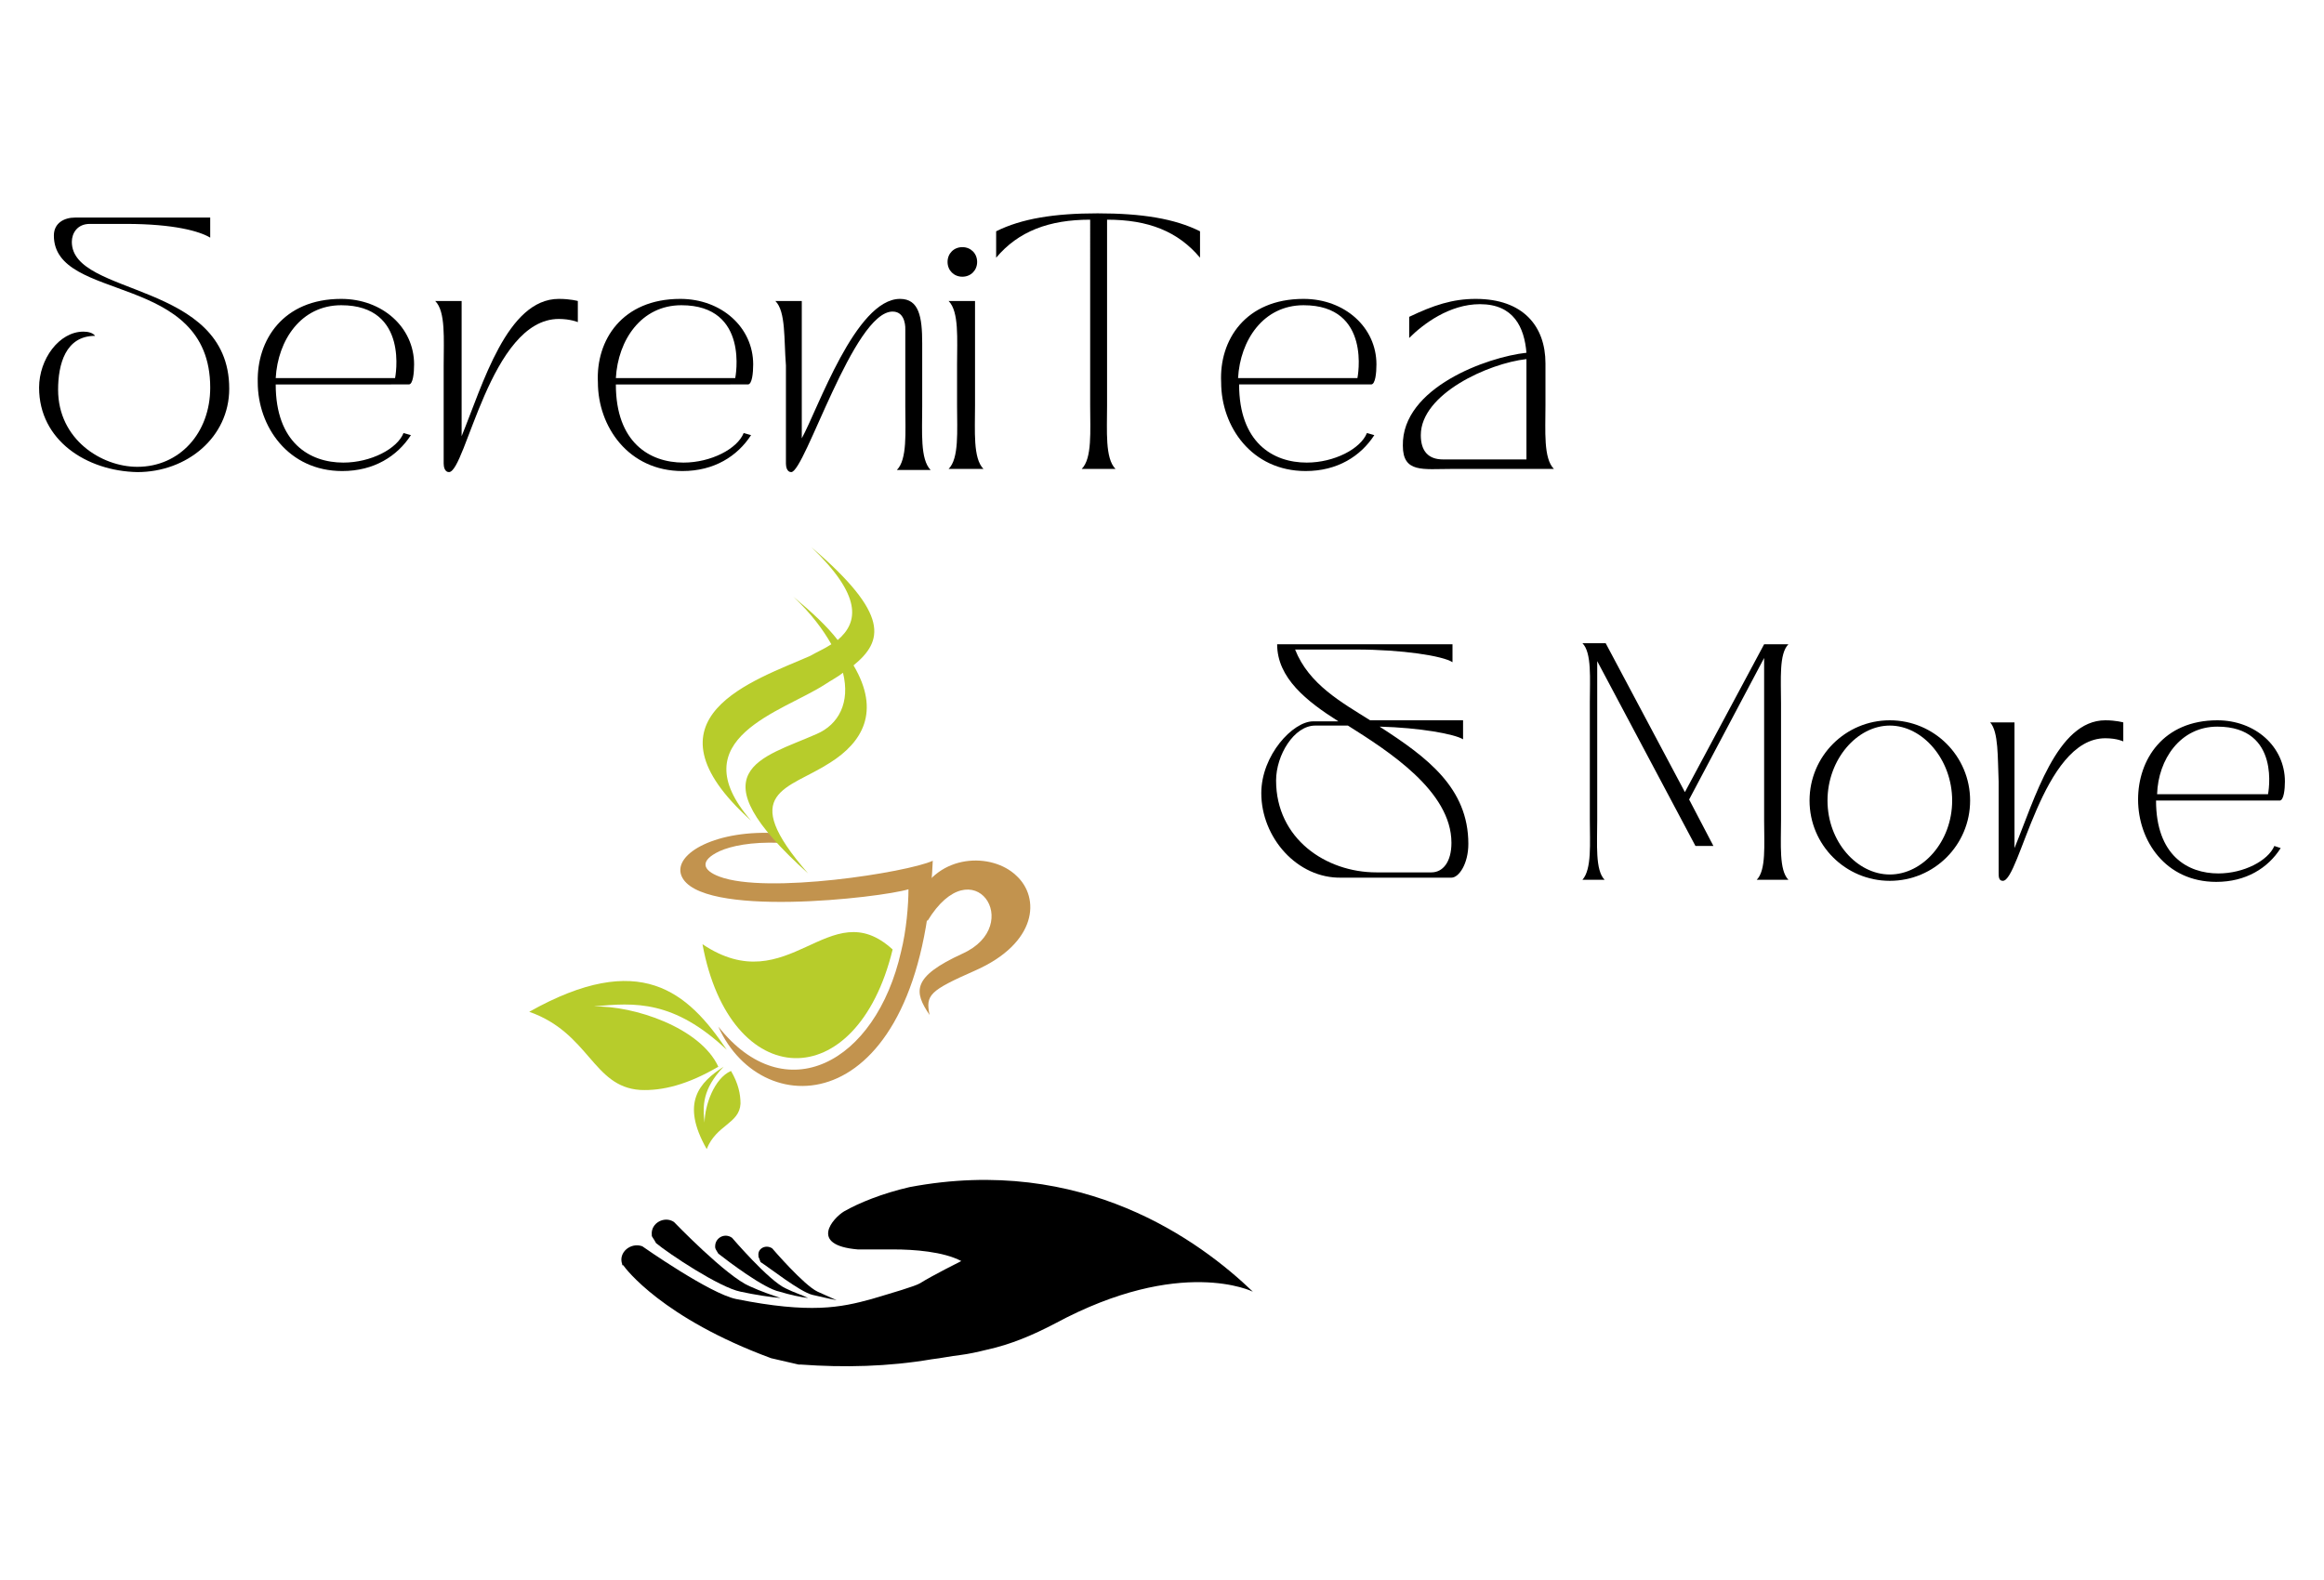 <?xml version="1.0" encoding="UTF-8"?>
<svg xmlns="http://www.w3.org/2000/svg" xmlns:xlink="http://www.w3.org/1999/xlink" version="1.1" id="Ebene_1" x="0px" y="0px" viewBox="0 0 220 149.6" style="enable-background:new 0 0 220 149.6;" xml:space="preserve">
<style type="text/css">
	.st0{fill:none;}
	.st1{clip-path:url(#SVGID_00000073690742238874177130000006550161446064642459_);}
	.st2{clip-path:url(#SVGID_00000030480572561455132350000015070815509816582048_);}
	.st3{clip-path:url(#SVGID_00000138553606884744649920000016376146093692579714_);}
	.st4{clip-path:url(#SVGID_00000107566068539554045930000014853190041382180799_);}
	.st5{clip-path:url(#SVGID_00000029016377798919590250000008836497203083241600_);}
	.st6{clip-path:url(#SVGID_00000073000044308910079420000014079995808602676895_);}
	.st7{clip-path:url(#SVGID_00000008868058469537678140000017351106440494388138_);}
	.st8{clip-path:url(#SVGID_00000094616264736791349740000003361517109096699018_);}
	.st9{clip-path:url(#SVGID_00000141455635104678825740000011393623484889934230_);}
	.st10{clip-path:url(#SVGID_00000130633477826813676170000007683110232030411424_);}
	.st11{clip-path:url(#SVGID_00000026135700382406234160000005836510286882409646_);}
	.st12{clip-path:url(#SVGID_00000023999900428957086800000012978573858538764730_);}
	.st13{clip-path:url(#SVGID_00000109000995081956369470000017572296559574043304_);}
	.st14{clip-path:url(#SVGID_00000015317336297086842510000004308179599137386682_);}
	.st15{clip-path:url(#SVGID_00000044135421655174064880000004142032322079104947_);}
	.st16{clip-path:url(#SVGID_00000055696025821288837780000003673764880644036509_);}
	.st17{fill:url(#SVGID_00000057115211319084332270000004765474497395490468_);}
	.st18{fill:url(#SVGID_00000059309928949899387710000016267684700600928899_);}
	
		.st19{clip-path:url(#SVGID_00000033333456519239476740000018371458569547576503_);fill:url(#SVGID_00000114783072992978731500000000627103763688727208_);}
	
		.st20{clip-path:url(#SVGID_00000033333456519239476740000018371458569547576503_);fill:url(#SVGID_00000136408367138027961760000009550586873542480810_);}
	.st21{fill-rule:evenodd;clip-rule:evenodd;fill:#C2934E;}
	.st22{fill-rule:evenodd;clip-rule:evenodd;fill:#B7CC2B;}
</style>
<pattern y="149.6" width="66" height="64" patternUnits="userSpaceOnUse" id="Unnamed_Pattern" viewBox="0 -64 66 64" style="overflow:visible;">
	<g>
		<rect y="-64" class="st0" width="66" height="64"></rect>
		<g>
			<defs>
				<rect id="SVGID_1_" y="-64" width="66" height="64"></rect>
			</defs>
			<defs>
				<polygon id="SVGID_00000007418945125421810600000015518133415544760460_" points="0,-64 66,-64 66,0 0,0 0,-64     "></polygon>
			</defs>
			<defs>
				<rect id="SVGID_00000039841233108043243720000017016053450230991498_" y="-64" width="66" height="64"></rect>
			</defs>
			<clipPath id="SVGID_00000026128857033878066600000004847009381747772808_">
				<use xlink:href="#SVGID_1_" style="overflow:visible;"></use>
			</clipPath>
			
				<clipPath id="SVGID_00000132788888041489915910000010339140596983745972_" style="clip-path:url(#SVGID_00000026128857033878066600000004847009381747772808_);">
				<use xlink:href="#SVGID_00000007418945125421810600000015518133415544760460_" style="overflow:visible;"></use>
			</clipPath>
			
				<clipPath id="SVGID_00000121958364886630813980000017808375008758730907_" style="clip-path:url(#SVGID_00000132788888041489915910000010339140596983745972_);">
				<use xlink:href="#SVGID_00000039841233108043243720000017016053450230991498_" style="overflow:visible;"></use>
			</clipPath>
			<g style="clip-path:url(#SVGID_00000121958364886630813980000017808375008758730907_);">
				<image style="overflow:visible;" width="66" height="64" transform="matrix(1 0 0 -1 0 0)">
				</image>
			</g>
		</g>
		<g>
			<defs>
				<rect id="SVGID_00000101098497773229699020000015179265900943767685_" x="66" y="-64" width="0" height="64"></rect>
			</defs>
			<defs>
				<polygon id="SVGID_00000145016011231037024130000010124544184402576542_" points="66,-64 66,-64 66,0 66,0 66,-64     "></polygon>
			</defs>
			<defs>
				<rect id="SVGID_00000159455303089915982840000000136468527983067541_" y="-64" width="66" height="64"></rect>
			</defs>
			<clipPath id="SVGID_00000017500476116620937500000015164637501376045495_">
				<use xlink:href="#SVGID_00000101098497773229699020000015179265900943767685_" style="overflow:visible;"></use>
			</clipPath>
			
				<clipPath id="SVGID_00000062176813676044911450000010961485734387570571_" style="clip-path:url(#SVGID_00000017500476116620937500000015164637501376045495_);">
				<use xlink:href="#SVGID_00000145016011231037024130000010124544184402576542_" style="overflow:visible;"></use>
			</clipPath>
			
				<clipPath id="SVGID_00000063600111897384961440000002841642996818047620_" style="clip-path:url(#SVGID_00000062176813676044911450000010961485734387570571_);">
				<use xlink:href="#SVGID_00000159455303089915982840000000136468527983067541_" style="overflow:visible;"></use>
			</clipPath>
		</g>
	</g>
</pattern>
<pattern y="149.6" width="66" height="64" patternUnits="userSpaceOnUse" id="Unnamed_Pattern_2" viewBox="0 -64 66 64" style="overflow:visible;">
	<g>
		<rect y="-64" class="st0" width="66" height="64"></rect>
		<g>
			<defs>
				<rect id="SVGID_00000178886897980286015840000000725587720754854540_" y="-64" width="66" height="64"></rect>
			</defs>
			<defs>
				<polygon id="SVGID_00000021091522763846716680000013506229440673071028_" points="0,-64 66,-64 66,0 0,0 0,-64     "></polygon>
			</defs>
			<defs>
				<rect id="SVGID_00000142134640936568845970000006718322451866448531_" y="-64" width="66" height="64"></rect>
			</defs>
			<clipPath id="SVGID_00000145777692484444980120000003297751749322621573_">
				<use xlink:href="#SVGID_00000178886897980286015840000000725587720754854540_" style="overflow:visible;"></use>
			</clipPath>
			
				<clipPath id="SVGID_00000097478562960332813150000011302882887516876932_" style="clip-path:url(#SVGID_00000145777692484444980120000003297751749322621573_);">
				<use xlink:href="#SVGID_00000021091522763846716680000013506229440673071028_" style="overflow:visible;"></use>
			</clipPath>
			
				<clipPath id="SVGID_00000154412832330563410590000007610198078668355730_" style="clip-path:url(#SVGID_00000097478562960332813150000011302882887516876932_);">
				<use xlink:href="#SVGID_00000142134640936568845970000006718322451866448531_" style="overflow:visible;"></use>
			</clipPath>
			<g style="clip-path:url(#SVGID_00000154412832330563410590000007610198078668355730_);">
				<image style="overflow:visible;" width="66" height="64" transform="matrix(1 0 0 -1 0 0)">
				</image>
			</g>
		</g>
		<g>
			<defs>
				<rect id="SVGID_00000116213306074948150100000000739940071989285535_" x="66" y="-64" width="0" height="64"></rect>
			</defs>
			<defs>
				<polygon id="SVGID_00000036214509491603744970000004126484678118054027_" points="66,-64 66,-64 66,0 66,0 66,-64     "></polygon>
			</defs>
			<defs>
				<rect id="SVGID_00000180338231860569971900000005694408337117758876_" y="-64" width="66" height="64"></rect>
			</defs>
			<clipPath id="SVGID_00000116916838137328293090000007014256309587130028_">
				<use xlink:href="#SVGID_00000116213306074948150100000000739940071989285535_" style="overflow:visible;"></use>
			</clipPath>
			
				<clipPath id="SVGID_00000010306941463444135760000012042581579683123333_" style="clip-path:url(#SVGID_00000116916838137328293090000007014256309587130028_);">
				<use xlink:href="#SVGID_00000036214509491603744970000004126484678118054027_" style="overflow:visible;"></use>
			</clipPath>
			
				<clipPath id="SVGID_00000034052402956183623430000011744016577404813753_" style="clip-path:url(#SVGID_00000010306941463444135760000012042581579683123333_);">
				<use xlink:href="#SVGID_00000180338231860569971900000005694408337117758876_" style="overflow:visible;"></use>
			</clipPath>
		</g>
	</g>
</pattern>
<pattern y="149.6" width="66" height="64" patternUnits="userSpaceOnUse" id="Unnamed_Pattern_3" viewBox="0 -64 66 64" style="overflow:visible;">
	<g>
		<rect y="-64" class="st0" width="66" height="64"></rect>
		<g>
			<defs>
				<rect id="SVGID_00000182500371980779828020000016875054782371202458_" y="-64" width="66" height="64"></rect>
			</defs>
			<defs>
				<polygon id="SVGID_00000129907304167507520270000012786683753267095190_" points="0,-64 66,-64 66,0 0,0 0,-64     "></polygon>
			</defs>
			<defs>
				<rect id="SVGID_00000128463200730900703630000008559031534511945620_" y="-64" width="66" height="64"></rect>
			</defs>
			<clipPath id="SVGID_00000044882230324910516590000016089669359828548795_">
				<use xlink:href="#SVGID_00000182500371980779828020000016875054782371202458_" style="overflow:visible;"></use>
			</clipPath>
			
				<clipPath id="SVGID_00000023982666858101543980000007319143193235436687_" style="clip-path:url(#SVGID_00000044882230324910516590000016089669359828548795_);">
				<use xlink:href="#SVGID_00000129907304167507520270000012786683753267095190_" style="overflow:visible;"></use>
			</clipPath>
			
				<clipPath id="SVGID_00000051341167524210871180000010237409239516836777_" style="clip-path:url(#SVGID_00000023982666858101543980000007319143193235436687_);">
				<use xlink:href="#SVGID_00000128463200730900703630000008559031534511945620_" style="overflow:visible;"></use>
			</clipPath>
			<g style="clip-path:url(#SVGID_00000051341167524210871180000010237409239516836777_);">
				<image style="overflow:visible;" width="66" height="64" transform="matrix(1 0 0 -1 0 0)">
				</image>
			</g>
		</g>
		<g>
			<defs>
				<rect id="SVGID_00000176764110240863272580000015810221926169970093_" x="66" y="-64" width="0" height="64"></rect>
			</defs>
			<defs>
				<polygon id="SVGID_00000094600365501152124120000015946981740765452730_" points="66,-64 66,-64 66,0 66,0 66,-64     "></polygon>
			</defs>
			<defs>
				<rect id="SVGID_00000151507131829102725040000006940877247116631440_" y="-64" width="66" height="64"></rect>
			</defs>
			<clipPath id="SVGID_00000142865910105073095530000000137576253038570681_">
				<use xlink:href="#SVGID_00000176764110240863272580000015810221926169970093_" style="overflow:visible;"></use>
			</clipPath>
			
				<clipPath id="SVGID_00000008834026910734723490000016374799676243153063_" style="clip-path:url(#SVGID_00000142865910105073095530000000137576253038570681_);">
				<use xlink:href="#SVGID_00000094600365501152124120000015946981740765452730_" style="overflow:visible;"></use>
			</clipPath>
			
				<clipPath id="SVGID_00000149361070852766763830000003917751245153713052_" style="clip-path:url(#SVGID_00000008834026910734723490000016374799676243153063_);">
				<use xlink:href="#SVGID_00000151507131829102725040000006940877247116631440_" style="overflow:visible;"></use>
			</clipPath>
		</g>
	</g>
</pattern>
<pattern y="149.6" width="66" height="64" patternUnits="userSpaceOnUse" id="Unnamed_Pattern_4" viewBox="0 -64 66 64" style="overflow:visible;">
	<g>
		<rect y="-64" class="st0" width="66" height="64"></rect>
		<g>
			<defs>
				<rect id="SVGID_00000178163303041425311930000011408734913583625915_" y="-64" width="66" height="64"></rect>
			</defs>
			<defs>
				<polygon id="SVGID_00000066517194887523718750000009049149971795980469_" points="0,-64 66,-64 66,0 0,0 0,-64     "></polygon>
			</defs>
			<defs>
				<rect id="SVGID_00000126316533791845600460000010050970238302417066_" y="-64" width="66" height="64"></rect>
			</defs>
			<clipPath id="SVGID_00000132797450956496795430000003452319470747392660_">
				<use xlink:href="#SVGID_00000178163303041425311930000011408734913583625915_" style="overflow:visible;"></use>
			</clipPath>
			
				<clipPath id="SVGID_00000028324781365682275360000004976845619894205069_" style="clip-path:url(#SVGID_00000132797450956496795430000003452319470747392660_);">
				<use xlink:href="#SVGID_00000066517194887523718750000009049149971795980469_" style="overflow:visible;"></use>
			</clipPath>
			
				<clipPath id="SVGID_00000064320774232264345680000011342197322937158276_" style="clip-path:url(#SVGID_00000028324781365682275360000004976845619894205069_);">
				<use xlink:href="#SVGID_00000126316533791845600460000010050970238302417066_" style="overflow:visible;"></use>
			</clipPath>
			<g style="clip-path:url(#SVGID_00000064320774232264345680000011342197322937158276_);">
				<image style="overflow:visible;" width="66" height="64" transform="matrix(1 0 0 -1 0 0)">
				</image>
			</g>
		</g>
		<g>
			<defs>
				<rect id="SVGID_00000055685495638756333530000016902875702260063405_" x="66" y="-64" width="0" height="64"></rect>
			</defs>
			<defs>
				<polygon id="SVGID_00000067937547632997059310000002473184865377318555_" points="66,-64 66,-64 66,0 66,0 66,-64     "></polygon>
			</defs>
			<defs>
				<rect id="SVGID_00000125583082105661904000000013154932080581022350_" y="-64" width="66" height="64"></rect>
			</defs>
			<clipPath id="SVGID_00000160152551967349170650000007951744998387937212_">
				<use xlink:href="#SVGID_00000055685495638756333530000016902875702260063405_" style="overflow:visible;"></use>
			</clipPath>
			
				<clipPath id="SVGID_00000011721066483670039390000010393634349369932983_" style="clip-path:url(#SVGID_00000160152551967349170650000007951744998387937212_);">
				<use xlink:href="#SVGID_00000067937547632997059310000002473184865377318555_" style="overflow:visible;"></use>
			</clipPath>
			
				<clipPath id="SVGID_00000173162198571558958050000011566758794804080063_" style="clip-path:url(#SVGID_00000011721066483670039390000010393634349369932983_);">
				<use xlink:href="#SVGID_00000125583082105661904000000013154932080581022350_" style="overflow:visible;"></use>
			</clipPath>
		</g>
	</g>
</pattern>
<g>
	
		<pattern id="SVGID_00000042013089436537300070000003721269260285047709_" xlink:href="#Unnamed_Pattern" patternTransform="matrix(0.936 0 0 0.926 -490.452 -588.166)">
	</pattern>
	<path style="fill:url(#SVGID_00000042013089436537300070000003721269260285047709_);" d="M70.1,122.3c1.4,0.3,2.7,0.5,3.8,0.6   c-0.9-0.3-1.8-0.6-2.9-1.1c-2.2-0.9-7.2-6.1-7.2-6.1c-0.9-0.6-2.2,0.1-2.1,1.2c0,0,0,0.1,0,0.1c0,0.1,0.2,0.3,0.4,0.7   C63.3,118.7,68.1,121.9,70.1,122.3L70.1,122.3z"></path>
	
		<pattern id="SVGID_00000080205279674529905590000003306426546593536143_" xlink:href="#Unnamed_Pattern_2" patternTransform="matrix(0.936 0 0 0.926 -490.452 -588.166)">
	</pattern>
	<path style="fill:url(#SVGID_00000080205279674529905590000003306426546593536143_);" d="M73.8,122.3c1,0.3,1.9,0.5,2.7,0.6   c-0.6-0.3-1.3-0.5-2.1-0.9c-1.6-0.7-5.1-4.8-5.1-4.8c-0.7-0.5-1.6,0-1.6,0.8c0,0,0,0.1,0,0.1c0,0.1,0.1,0.3,0.3,0.6   C68.9,119.4,72.3,122,73.8,122.3L73.8,122.3z"></path>
	<g>
		<defs>
			<rect id="SVGID_00000062181452317702886950000009345267369101063866_" x="3.7" y="20.2" width="212.6" height="109.1"></rect>
		</defs>
		<clipPath id="SVGID_00000087379644957038039590000009570231279284821910_">
			<use xlink:href="#SVGID_00000062181452317702886950000009345267369101063866_" style="overflow:visible;"></use>
		</clipPath>
		
			<pattern id="SVGID_00000166660545468642744320000003151915683656680327_" xlink:href="#Unnamed_Pattern_3" patternTransform="matrix(0.936 0 0 0.926 -490.452 -588.166)">
		</pattern>
		
			<path style="clip-path:url(#SVGID_00000087379644957038039590000009570231279284821910_);fill:url(#SVGID_00000166660545468642744320000003151915683656680327_);" d="    M76.9,122.6c0.9,0.2,1.7,0.4,2.3,0.5c-0.5-0.2-1.1-0.5-1.8-0.8c-1.3-0.6-4.3-4.1-4.3-4.1c-0.6-0.4-1.4,0-1.3,0.7c0,0,0,0.1,0,0.1    c0,0,0.1,0.2,0.2,0.5C72.8,120,75.7,122.3,76.9,122.6L76.9,122.6z"></path>
		
			<pattern id="SVGID_00000124149113450022748660000010857424651753386921_" xlink:href="#Unnamed_Pattern_4" patternTransform="matrix(0.936 0 0 0.926 -490.452 -588.166)">
		</pattern>
		
			<path style="clip-path:url(#SVGID_00000087379644957038039590000009570231279284821910_);fill:url(#SVGID_00000124149113450022748660000010857424651753386921_);" d="    M86.1,112.4c-2.6,0.6-4.8,1.5-6.2,2.3c-1,0.6-3.4,3.2,1.3,3.6l3.4,0c1.9,0,4.7,0.2,6.4,1.1c0,0-2.8,1.4-3.9,2.1    c-0.5,0.3-2.6,0.9-4.6,1.5c-2.9,0.8-5.8,1.4-12.8,0c-2.5-0.5-8.9-5-8.9-5c-1.1-0.4-2.3,0.6-1.9,1.7c0,0.1,0,0.1,0.1,0.1    c0.2,0.3,3.7,5,14,8.8l2.6,0.6l0.2,0c4.1,0.3,8.3,0.2,12.4-0.5c0.9-0.1,1.8-0.3,2.7-0.4c0.8-0.1,1.7-0.3,2.5-0.5    c2.3-0.5,4.4-1.4,6.5-2.5c11.9-6.4,18.7-3,18.7-3C113.6,117.5,102.5,109.3,86.1,112.4L86.1,112.4z"></path>
	</g>
	<path class="st21" d="M68,97.2c6.3,8,14.9,3.5,17.3-7.1c0.5-2,0.7-4.4,0.7-5.9c-2.6,0.8-19.9,2.8-21.5-1.3c-0.8-2.1,3.4-4.4,9.2-4   l0.1,0.9c-2.7-0.1-4.6,0.3-5.7,0.8c-1.9,0.9-1.6,1.8,0,2.4c4.5,1.7,17.8-0.4,20.2-1.5C87.2,106,72.2,106.6,68,97.2L68,97.2z"></path>
	<path class="st21" d="M87.8,87.2c4.3-7.1,9.3,0.4,3.3,3.1c-4.8,2.2-4.6,3.6-3.1,5.8c-0.4-1.9,0-2.3,4.3-4.2c5.9-2.6,6.2-6.9,3.9-9   c-2.3-2.2-7.4-2.1-9.3,2.1c-0.1,0.2-0.1,0.3-0.2,0.5L87.8,87.2L87.8,87.2z"></path>
	<path class="st22" d="M76.8,51.8c4.8,4.6,4.5,7.1,2.5,8.8c-1-1.3-2.4-2.6-4.2-4.1c1.7,1.6,2.8,3.1,3.6,4.5c-0.6,0.4-1.3,0.7-2,1.1   c-5.2,2.3-16.5,5.8-5.6,15.6c-6.8-7.8,3-10.3,7-12.9c0.6-0.4,1.2-0.7,1.7-1.1c0.7,2.8-0.4,4.9-2.5,5.8c-5.2,2.3-11.7,3.4-0.8,13.2   c-6.8-7.8-1.9-7.9,2.1-10.5c3-1.9,4.8-4.8,2.2-9.2C83.6,60.7,84.3,58.2,76.8,51.8L76.8,51.8z"></path>
	<path class="st22" d="M84.5,89.9c-3.4,14-15.4,13.6-18-0.5C74.7,94.9,78.5,84.4,84.5,89.9L84.5,89.9z"></path>
	<path class="st22" d="M56.2,95.3c3.8-0.1,10.1,2,11.8,5.7c-2.9,1.7-5.3,2.3-7.4,2.2c-4.5-0.3-4.8-5.4-10.5-7.4   c10.5-5.9,15-1.9,18.7,3.6C63.8,94.7,60.1,94.9,56.2,95.3L56.2,95.3z"></path>
	<path class="st22" d="M66.7,106.3c0-1.6,0.9-4.2,2.5-4.9c0.7,1.2,0.9,2.2,0.9,3.1c-0.1,1.9-2.3,2-3.2,4.3c-2.5-4.4-0.7-6.3,1.6-7.8   C66.5,103.1,66.5,104.7,66.7,106.3L66.7,106.3z"></path>
	<path d="M3.7,36.7c0-2.7,1.9-5.3,4.2-5.3c0.4,0,0.9,0.1,1.1,0.4c-2.8,0-3.5,2.7-3.5,5.1c0,4.7,4.1,7.3,7.5,7.3c4,0,6.9-3.2,6.9-7.5   c0-11-14.8-8-14.8-14.4c0-1.2,1-1.7,2-1.7h12.8v1.9c-1-0.6-3.4-1.3-8-1.3H8.5c-1.2,0-1.7,0.9-1.7,1.7c0,5.2,14.9,3.7,14.9,13.9   c0,4.6-4,7.9-8.7,7.9C8.2,44.6,3.7,41.7,3.7,36.7L3.7,36.7z"></path>
	<path d="M37.4,35.8c0,0,1.4-6.9-5.1-6.9c-3.8,0-6,3.3-6.2,6.9H37.4L37.4,35.8z M32.3,28.3c3.9,0,6.9,2.7,6.9,6.2   c0,0.8-0.1,1.9-0.5,1.9H26.1c0,5.5,3.2,7.4,6.4,7.4c2.6,0,5.1-1.3,5.7-2.8l0.7,0.2c-1.3,2-3.5,3.4-6.5,3.4c-5.1,0-8-4.2-8-8.4   C24.3,32.2,26.8,28.3,32.3,28.3L32.3,28.3z"></path>
	<path d="M41.2,28.5h2.5v12.8c2-4.9,4.3-13,9.2-13c1.1,0,1.8,0.2,1.8,0.2v2c0,0-0.7-0.3-1.8-0.3c-6.5,0-8.8,14.5-10.4,14.5   c-0.4,0-0.5-0.5-0.5-0.8v-9.3C42,32.1,42.2,29.5,41.2,28.5L41.2,28.5z"></path>
	<path d="M69.6,35.8c0,0,1.4-6.9-5.1-6.9c-3.8,0-6,3.3-6.2,6.9H69.6L69.6,35.8z M64.4,28.3c3.9,0,6.9,2.7,6.9,6.2   c0,0.8-0.1,1.9-0.5,1.9H58.3c0,5.5,3.2,7.4,6.4,7.4c2.6,0,5.1-1.3,5.7-2.8l0.7,0.2c-1.3,2-3.5,3.4-6.5,3.4c-5.1,0-8-4.2-8-8.4   C56.4,32.2,58.9,28.3,64.4,28.3L64.4,28.3z"></path>
	<path d="M73.4,28.5h2.5v13c1.5-2.7,5.1-13.2,9.3-13.2c1.8,0,2.1,1.7,2.1,4.2v6c0,2.4-0.2,5,0.8,6h-3.2c1-1,0.8-3.6,0.8-6v-7.3   c0,0,0.1-1.7-1.2-1.7c-3.7,0-8.3,15.2-9.6,15.2c-0.4,0-0.5-0.5-0.5-0.8v-9.3C74.2,32.1,74.4,29.5,73.4,28.5L73.4,28.5z"></path>
	<path d="M89.8,44.4c1-1,0.8-3.6,0.8-6v-3.9c0-2.4,0.2-5-0.8-6h2.5v9.9c0,2.4-0.2,5,0.8,6H89.8L89.8,44.4z M89.7,24.8   c0-0.8,0.6-1.4,1.4-1.4c0.8,0,1.4,0.6,1.4,1.4c0,0.8-0.6,1.4-1.4,1.4C90.3,26.2,89.7,25.6,89.7,24.8L89.7,24.8z"></path>
	<path d="M94.3,24.4v-2.5c2.4-1.2,5.5-1.7,9.6-1.7c4.2,0,7.3,0.5,9.7,1.7v2.5c-2.1-2.5-4.9-3.6-8.8-3.6v17.6c0,2.4-0.2,5,0.8,6h-3.2   c1-1,0.8-3.6,0.8-6V20.8C99.3,20.8,96.4,21.9,94.3,24.4L94.3,24.4z"></path>
	<path d="M128.5,35.8c0,0,1.4-6.9-5.1-6.9c-3.8,0-6,3.3-6.2,6.9H128.5L128.5,35.8z M123.4,28.3c3.9,0,6.9,2.7,6.9,6.2   c0,0.8-0.1,1.9-0.5,1.9h-12.5c0,5.5,3.2,7.4,6.4,7.4c2.6,0,5.1-1.3,5.7-2.8l0.7,0.2c-1.3,2-3.5,3.4-6.5,3.4c-5.1,0-8-4.2-8-8.4   C115.4,32.2,117.9,28.3,123.4,28.3L123.4,28.3z"></path>
	<path d="M134.5,41.2c0,1.5,0.7,2.3,2.1,2.3h7.9v-8.7c0-0.3,0-0.5,0-0.8C140.9,34.4,134.5,37.3,134.5,41.2L134.5,41.2z M144.5,33.4   c-0.2-2.4-1.2-4.6-4.4-4.6c-2.9,0-5.4,1.9-6.7,3.2V30c2.3-1.1,4.1-1.7,6.3-1.7c4.5,0,6.6,2.6,6.6,6.1v4c0,2.4-0.2,5,0.8,6h-9.7   c-2.7,0-4.6,0.4-4.6-2.2C132.7,36.7,140.8,33.8,144.5,33.4L144.5,33.4z"></path>
	<path d="M130.3,82.6h5.2c1.1,0,1.9-1,1.9-2.8c0-4.9-6-8.7-9.8-11.1h-3.1c-2,0-3.7,2.8-3.7,5.2C120.8,79.4,125.5,82.6,130.3,82.6   L130.3,82.6z M119.4,75.1c0-3.6,3-6.8,4.9-6.8h2.4c-3-1.9-5.8-4.1-5.8-7.3h16.6v1.7c-0.9-0.6-4.8-1.2-9.1-1.2h-5.8   c1.3,3.3,4.4,5,7.1,6.7h8.8V70c-0.8-0.5-4.1-1.1-7.9-1.2c4.5,2.9,8.4,5.8,8.4,11.1c0,1.9-0.9,3.2-1.6,3.2H127   C122.8,83.2,119.4,79.3,119.4,75.1L119.4,75.1z"></path>
	<path d="M150.5,77.6V66.5c0-2.2,0.2-4.7-0.7-5.6h2.2l7.5,14.1L167,61h2.3c-0.9,0.9-0.7,3.3-0.7,5.6v11.1c0,2.2-0.2,4.7,0.7,5.6h-3   c0.9-0.9,0.7-3.3,0.7-5.6V62.3l-7.1,13.4l2.3,4.4h-1.7l-9.3-17.5v15.1c0,2.2-0.2,4.7,0.7,5.6h-2.1   C150.7,82.3,150.5,79.8,150.5,77.6L150.5,77.6z"></path>
	<path d="M178.9,82.8c3.1,0,5.9-3.1,5.9-7c0-3.9-2.8-7.1-5.9-7.1c-3.1,0-5.9,3.2-5.9,7.1C173,79.7,175.8,82.8,178.9,82.8L178.9,82.8   z M171.3,75.8c0-4.2,3.4-7.6,7.6-7.6c4.2,0,7.6,3.4,7.6,7.6c0,4.2-3.4,7.6-7.6,7.6C174.7,83.4,171.3,80,171.3,75.8L171.3,75.8z"></path>
	<path d="M188.4,68.4h2.3v11.9c1.9-4.6,4-12.1,8.6-12.1c1,0,1.7,0.2,1.7,0.2v1.8c0,0-0.6-0.3-1.7-0.3c-6,0-8.1,13.5-9.7,13.5   c-0.4,0-0.4-0.4-0.4-0.8V74C189.1,71.7,189.2,69.3,188.4,68.4L188.4,68.4z"></path>
	<path d="M214.7,75.2c0,0,1.3-6.4-4.8-6.4c-3.5,0-5.6,3.1-5.7,6.4H214.7L214.7,75.2z M209.9,68.2c3.6,0,6.4,2.5,6.4,5.8   c0,0.7-0.1,1.8-0.5,1.8h-11.7c0,5.2,3,6.9,5.9,6.9c2.4,0,4.7-1.2,5.3-2.6l0.6,0.2c-1.2,1.9-3.3,3.2-6.1,3.2c-4.8,0-7.4-3.9-7.4-7.8   C202.4,71.9,204.8,68.2,209.9,68.2L209.9,68.2z"></path>
</g>
</svg>
